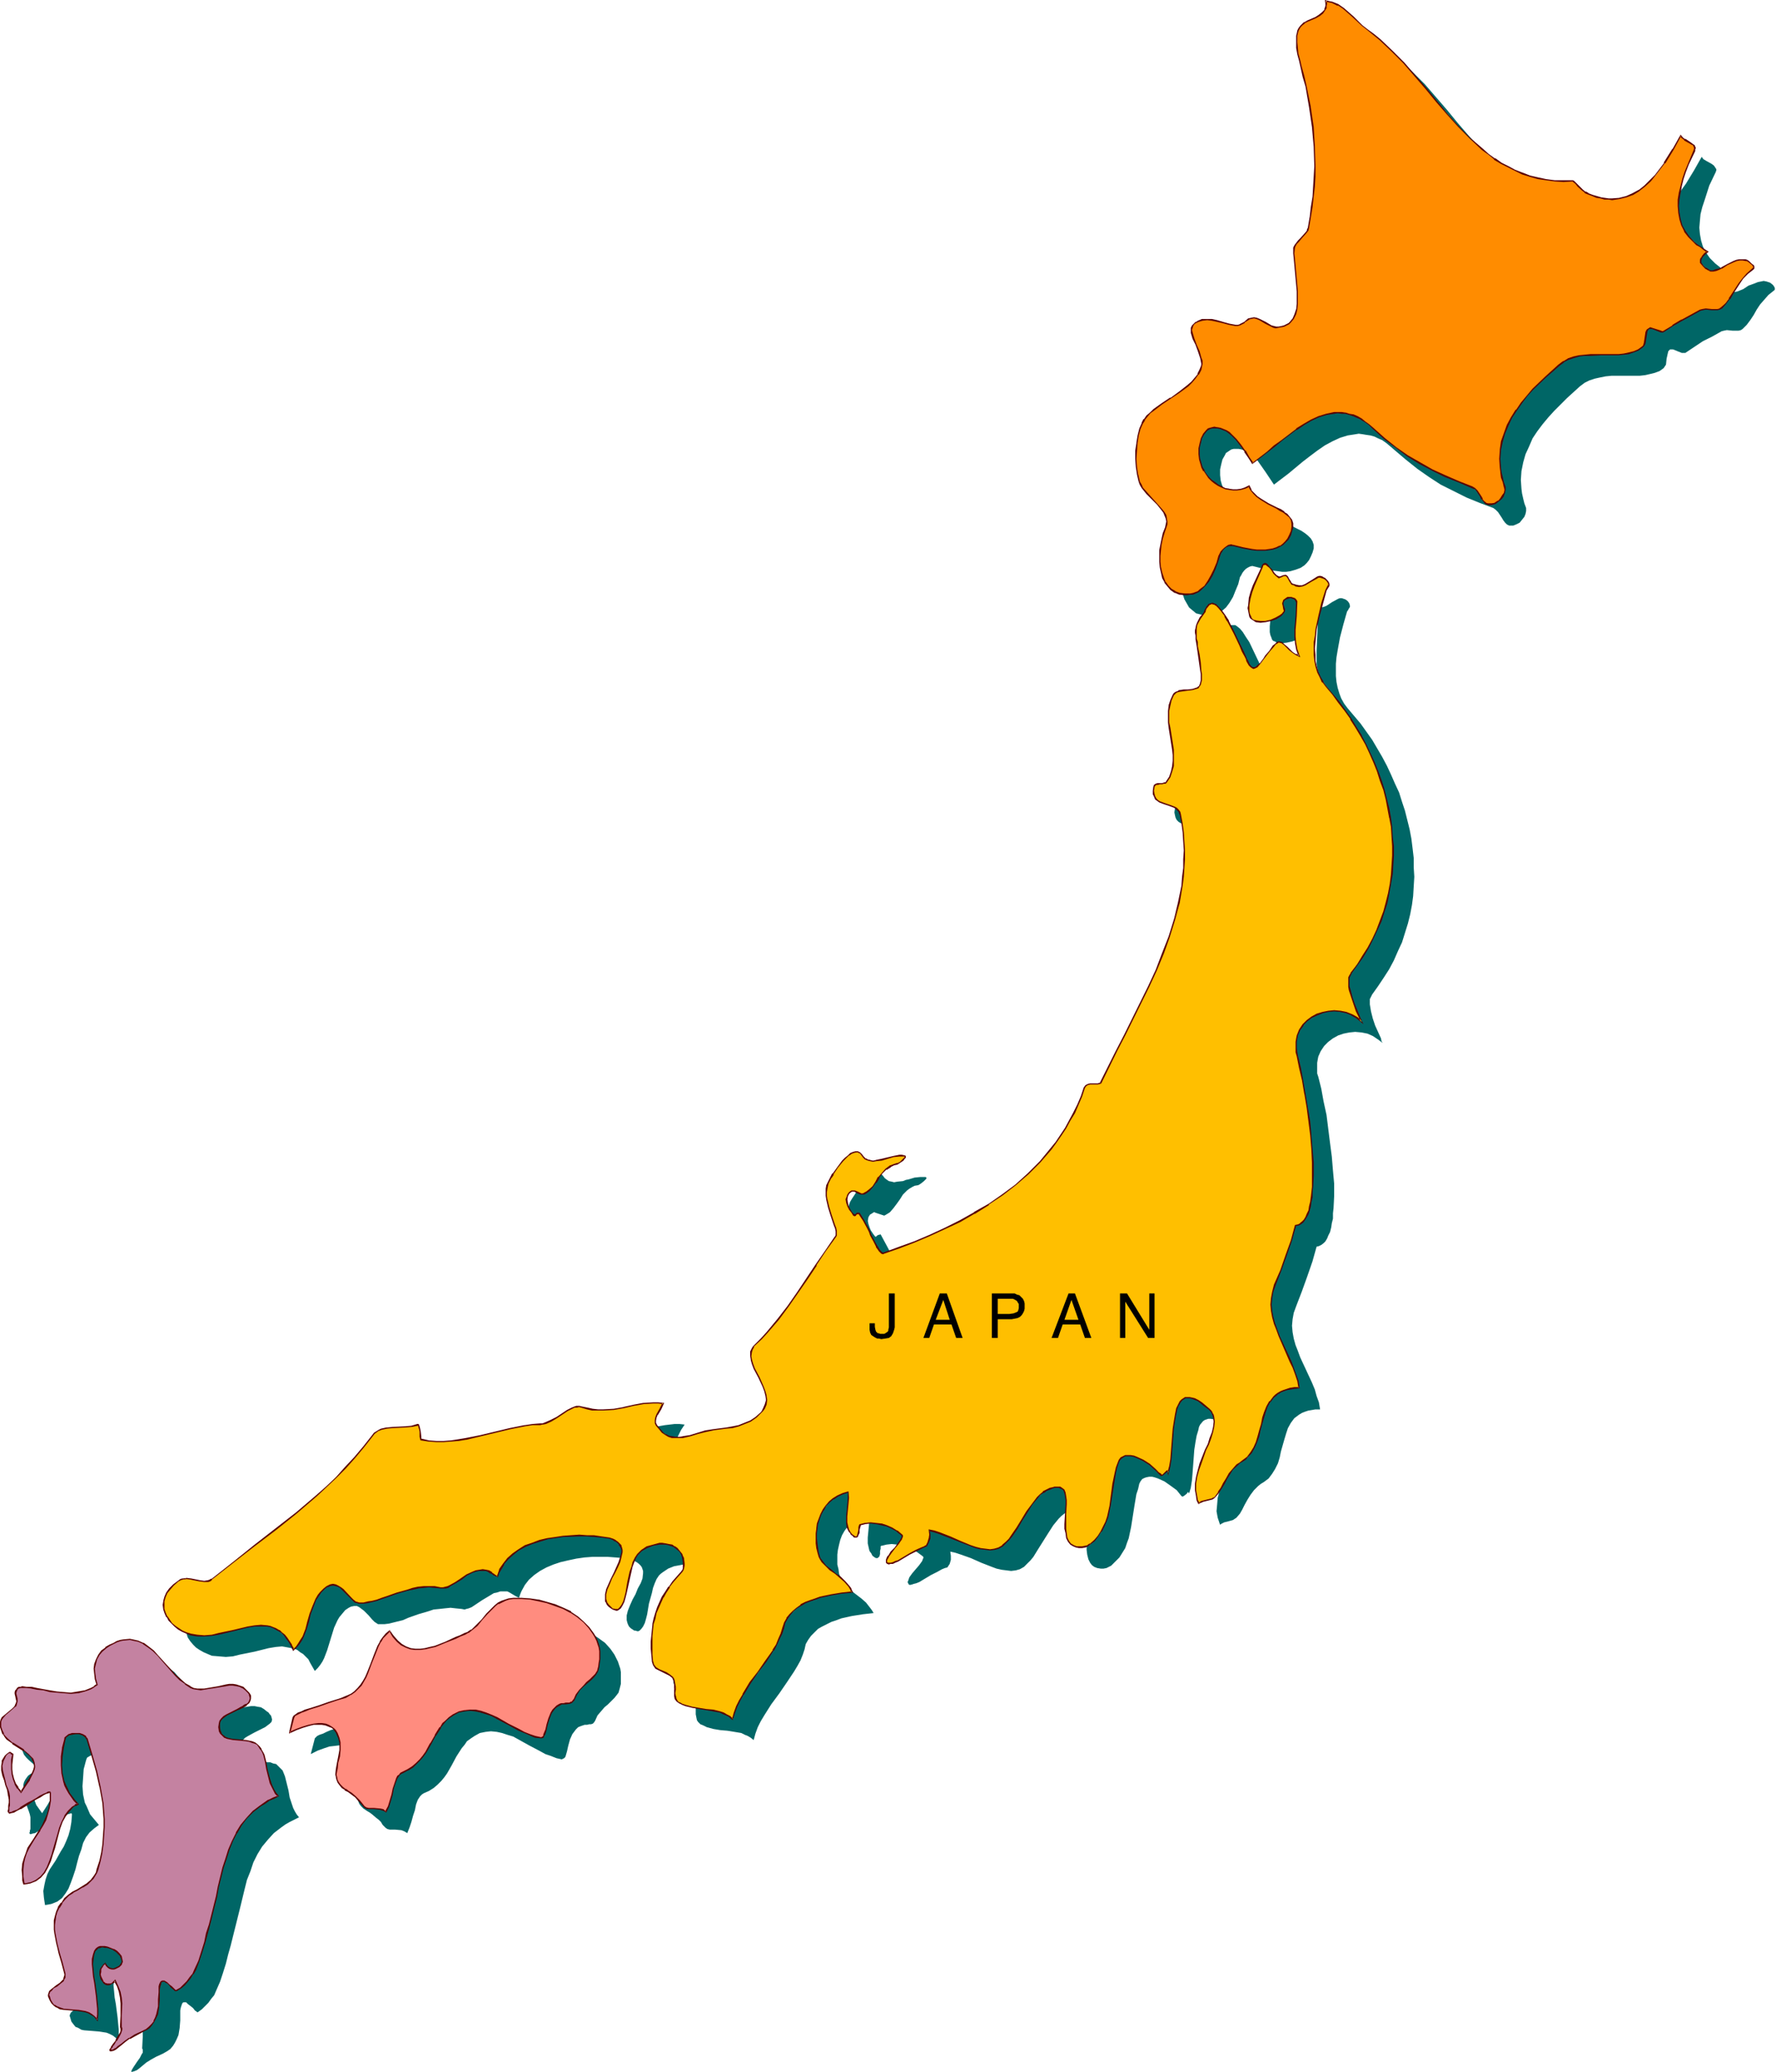 <svg xmlns="http://www.w3.org/2000/svg" fill-rule="evenodd" height="572.04" preserveAspectRatio="none" stroke-linecap="round" viewBox="0 0 3035 3540" width="490.455"><style>.brush1{fill:#066}.pen1{stroke:none}.brush3{fill:#590000}.brush4{fill:#ffbf00}</style><path class="pen1 brush1" d="M2880 603h-6l-15-6h-5l-3 3-1 4-2 9-1 10-2 3-2 3-7 5-8 3-8 2-9 2-9 1h-48l-10 1-10 2-9 2-9 3-8 4-8 6-22 20-22 22-10 11-10 12-9 12-8 12-6 14-6 13-4 14-3 15-1 15 1 15 1 8 2 9 2 8 3 8v5l-1 5-2 5-4 5-4 5-6 3-5 2h-7l-4-2-3-3-3-4-3-5-6-9-4-4-4-3-24-9-22-9-22-11-22-11-20-13-20-14-20-16-20-17-7-6-6-5-7-5-7-3-6-3-7-2-7-1-6-1-7-1-6 1-13 2-13 4-13 6-13 7-13 9-12 9-13 10-24 20-25 19-14-21-7-10-7-10-8-8-5-3-4-4-5-2-5-2-5-1h-9l-4 1-3 2-3 2-3 2-2 4-4 7-2 8-2 9v10l1 9 2 7 3 7 3 6 3 6 5 5 5 5 5 5 6 3 6 3 6 3 7 2h13l7-1 7-2 6-3 4 7 5 5 5 5 6 5 14 8 14 7 6 3 6 4 5 4 5 5 3 5 2 6v6l-2 7-3 7-3 6-4 5-4 4-6 4-5 2-6 2-7 2-7 1h-7l-7-1-8-1-16-3-16-4-4-1-4 1-4 2-3 2-3 3-3 4-2 4-2 3-3 12-5 12-4 10-6 10-6 8-7 6-4 3-4 2-5 1-4 1-5 1h-5l-9-2-8-2-6-5-6-5-4-7-4-7-3-9-2-9v-10l-1-10 1-9 1-10 2-10 3-10 3-9 2-5v-11l-2-5-3-5-3-5-8-9-9-9-9-10-8-9-2-5-3-5-3-13-2-13v-28l1-13 2-13 3-11 4-9 4-7 5-6 5-5 6-6 14-10 30-19 14-12 6-6 6-6 6-7 4-8 1-5 1-5v-5l-1-6-4-11-5-11-4-10-2-6-1-4-1-5 1-4 1-3 3-4 3-2 3-2 4-2h4l8-1 8 1 9 1 10 3 11 3 11 2 4 1 3-1 8-5 7-5 4-2 5-1 5 1 4 2 11 5 10 6 4 2h9l5-1 4-1 4-2 3-2 3-2 5-6 4-8 2-8 1-10v-21l-1-11-2-22-1-11-1-11v-19l1-4 2-4 4-4 4-4 8-9 3-5 2-4 3-18 3-18 2-18 1-17 2-17v-51l-3-34-5-34-7-35-4-17-5-18-2-10-3-10-1-11-1-10V98l1-5 1-4 2-4 3-4 3-3 3-3 6-3 7-3 6-3 7-3 6-5 4-5 1-3 1-4v-4l-1-4 6 1 5 2 10 4 9 6 8 6 8 8 8 7 8 8 8 7 11 8 11 9 21 20 20 20 19 22 19 22 18 22 19 22 19 21 19 20 21 18 11 9 10 8 12 7 11 7 12 6 13 5 12 4 14 4 14 2 15 2 15 1 16-1 1 1 2 2 2 1 1 2 3 3 8 7 4 4 5 2 7 4 8 2 6 2 8 1 6 1h7l12-2 12-3 11-5 10-6 10-7 9-9 9-9 8-11 8-11 14-23 13-23 3 4 5 3 9 5 4 3 2 3 2 3v2l-1 3-11 23-8 25-4 12-3 12-1 11-1 12 1 11 2 11 3 10 5 10 7 10 9 9 5 4 5 4 6 4 7 4-5 4-4 5-2 3-1 3v1l1 2 4 6 4 5 4 3 5 1h4l5-1 5-2 5-2 9-6 11-4 5-2 5-1 5-1 5 1 3 1 3 1 5 4 2 3 1 2v3l-1 1-10 8-7 8-7 8-6 9-5 9-6 9-6 8-7 7-3 2-4 1h-10l-10-1-5 1-4 1-16 9-16 8-15 10-15 10z"/><path class="pen1 brush1" d="m1505 2109-4 1-2 1-2 2h-1l-1-1-3-4-4-6-2-5-2-6-1-5 1-6 1-2 2-3 2-1 3-2 2-1 2 1 12 4 3 1 2-1 5-3 3-2 6-7 6-8 5-7 5-8 7-7 4-3 5-3 4-2 6-1 2-1 3-2 5-4 2-2 2-2v-2l-1-1h-9l-10 1-10 3-5 1-5 2-10 1-5 1-4-1-5-1-3-2-4-3-3-4-3-3-4-2h-3l-5 1-4 2-4 4-5 4-4 5-10 11-7 11-4 6-3 5-2 5-1 4-1 6-1 6v6l1 6 3 13 4 13 5 12 2 6 1 5 1 5 1 3-1 4-1 2-17 24-16 24-16 24-16 24-16 23-17 22-19 22-10 11-11 11-2 3-2 3-2 6-1 7 1 6 2 8 4 7 7 16 7 15 3 8 2 8 1 8-1 7-3 7-2 3-3 4-9 8-9 6-10 5-10 3-11 3-11 1-23 3-13 3-13 3-13 4-12 3h-18l-6-2-5-3-6-3-5-5-5-7-2-4v-5l1-5 2-5 5-10 6-9-9-1h-8l-17 2-17 3-17 3-17 3-9 1-9 1h-9l-9-2-10-1-10-3-3-1-4 1h-4l-4 2-8 4-10 6-9 6-9 6-10 4-5 1h-4l-13 2-13 1-25 5-50 12-25 6-13 2-12 1-13 1h-13l-13-1-13-2-1-2-1-3v-9l-1-4v-4l-2-3h-1l-11 2-10 1-11 1h-11l-10 1-9 2-5 2-4 2-3 3-3 4-15 19-16 18-16 18-16 16-16 16-17 16-35 30-35 28-36 27-36 28-37 30-3 1-3 2h-7l-7-1-15-3-8-1-7 1-4 1-3 3-8 6-6 7-5 7-4 7-1 7-1 7 1 6 2 7 2 6 4 6 5 6 5 5 6 4 7 4 7 3 7 3 12 1 12 1 12-1 12-3 25-5 24-6 12-2 11-1 11 2 5 1 5 1 5 2 5 4 5 3 4 4 5 5 3 6 4 7 4 7 5-5 4-5 4-6 3-6 5-13 4-13 4-13 4-13 6-13 3-5 5-6 5-6 6-4 4-2 5-1h5l4 2 4 3 4 3 8 8 6 7 4 4 3 2 3 2h11l8-1 8-2 8-2 8-2 9-4 17-6 17-5 9-3 10-1 9-1 10-1 9 1 10 1 5 1 3-1 4-1 5-2 9-6 9-6 10-6 10-6 5-1 6-2h12l4 2 5 3 5 3 6 3 2-6 2-5 6-11 7-9 9-8 10-7 11-6 12-5 12-4 13-3 14-3 14-2 13-1h27l13 1 12 1 8 1 6 2 6 2 4 2 4 3 3 3 2 3 1 3 1 3v4l-1 9-3 8-5 9-4 10-5 9-4 9-4 10-2 8v8l1 4 1 3 2 4 3 3 3 2 3 2h2l3 1h2l2-1 3-3 3-4 3-6 2-7 2-8 3-18 5-18 2-9 3-8 3-7 4-6 3-3 4-3 9-6 10-4 11-2 5-1 6 1 5 1 5 2 5 2 4 4 4 4 4 5 2 3 1 4 1 9v4l-1 4-1 3-2 3-8 8-7 9-6 8-6 9-5 9-5 9-3 9-4 9-2 10-2 9-2 10-1 10v32l1 12 1 3 1 3 2 3 2 2 6 4 12 5 6 3 4 4 2 3 1 3 1 5v16l1 5 1 5 2 3 4 4 5 2 6 3 11 3 12 2 12 1 12 2 12 2 6 3 5 2 5 3 5 4 3-11 4-11 5-10 6-10 12-19 14-19 13-19 12-18 6-10 5-9 4-10 3-9 2-9 4-7 5-7 6-6 6-6 7-4 8-4 8-4 9-3 8-3 18-4 19-3 18-2-3-5-3-4-7-9-8-7-17-13-7-7-7-7-2-4-2-4-3-7-1-8-2-8v-17l1-8 2-9 2-8 3-8 4-7 5-7 5-6 7-6 7-5 9-4 10-3v10l-1 11-2 21v10l2 9 1 4 3 4 2 4 4 3 2 1h3l1-1 2-2 1-4v-5l1-4v-4l1-1h1l8-2 9-1 9 1 9 1 10 4 8 3 9 6 8 6 1 1v2l-1 2-1 3-5 7-6 7-6 7-5 7-1 3-1 3-1 2 1 2 1 2 2 1 4-1 3-1 4-1 5-2 10-6 10-6 10-5 9-5 5-2 4-1 4-6 2-7v-7l-1-7 9 2 9 3 17 6 18 8 18 7 8 3 9 2 8 1 8 1 8-1 7-2 7-4 6-6 5-5 5-6 8-13 17-27 9-14 9-11 5-5 5-4 6-4 6-3 4-1 4-1h7l2 1 3 1 3 3 2 4 2 6v14l-1 17v25l1 8 2 8 3 6 3 4 4 3 5 2 6 1h5l5-1 4-2 4-2 7-7 7-7 5-8 5-8 3-9 3-8 4-19 3-19 3-19 3-18 3-9 2-9 2-4 3-4 4-2 3-1 5-1h5l4 1 6 2 11 5 10 7 11 8 8 10 2 1 2-1 4-3 2-2 1-2 1 1 1 1v1l3-10 2-13 1-12 1-13 2-27 2-13 2-11 3-10 1-5 2-4 5-6 3-2 3-1 3-1h4l5 1 4 2 5 3 6 3 6 5 7 6 3 3 2 4 2 3 1 4 1 8-1 8-2 9-3 10-4 11-4 10-9 22-4 12-3 11-1 12-1 11 2 11 2 6 2 6 3-2 4-2 8-2 7-2 3-2 3-2 6-7 4-7 4-8 5-9 5-8 6-8 7-7 5-4 5-3 4-3 4-3 6-8 5-8 5-10 3-10 2-10 6-21 3-10 3-9 5-9 6-8 4-3 4-3 5-3 5-2 6-2 6-1 6-1h8l-2-12-4-11-3-11-5-12-20-43-4-11-4-10-3-11-2-11-1-11 1-11 2-11 4-11 10-26 9-25 9-26 7-25 4-1 4-2 4-3 3-3 3-5 2-5 3-6 2-8 1-7 2-8v-9l1-9 1-20v-22l-2-22-2-24-3-23-3-24-3-24-5-23-4-22-5-20-2-6v-18l1-6 1-5 4-9 6-9 7-7 8-6 9-5 9-3 10-2 10-1 11 1 10 2 9 4 9 6 8 6-2-3-1-5-5-11-5-11-4-12-3-12-1-6-1-6v-9l2-4 2-4 10-14 10-15 9-14 8-15 7-16 7-15 5-16 5-16 4-16 3-16 2-15 1-17 1-16-1-16v-16l-2-17-2-16-3-16-4-16-4-16-5-15-5-16-7-15-7-16-7-15-8-15-17-29-10-14-10-14-11-13-11-13-6-8-5-9-3-8-3-10-2-10-1-10v-21l1-11 2-12 4-22 6-23 6-21 2-3 1-2 2-3v-2l-1-4-2-3-2-2-3-2-3-1-3-1h-3l-3 1-11 6-9 6-5 2-6 1-6-1-3-2-3-1-2-3-2-3-2-3-2-3-1-2-2-1-5 1-4 2-1 1h-2l-4-3-3-4-2-3-2-2-4-5-4-4-1-1-2-1h-3l-1 2-2 3-5 10-4 11-5 11-4 11-4 11-1 11v10l1 5 2 5 1 3 2 2 3 1 3 2 4 1h4l9-1 9-2 9-3 8-5 3-3 3-3v-5l-1-3-1-3v-6l2-3 3-3 3-1 3-1h3l3 1 2 2 2 1 2 2v3l-1 23-1 23v23l2 11 4 11-6-3-5-3-5-5-4-5-5-4-4-3-4-1-2 1h-2l-3 3-4 3-6 8-7 9-3 5-3 4-6 7-3 3-3 1-2 1-3-1-2-1-3-3-3-7-4-8-4-9-5-10-10-21-10-21-6-9-5-8-5-6-5-4-3-2h-7l-2 1-2 2-2 3-2 4-2 4-2 4-5 7-4 7-2 4-1 5v13l1 6 1 6 1 6 2 14 2 14 1 14 1 6v10l-1 5-1 3-2 3-2 2-3 2-6 2h-8l-7 1-7 1-3 1-4 2-2 1-2 3-4 9-3 9-1 9v19l1 9 4 19 3 19 1 10v9l-1 9-2 9-4 9-5 9-2 2h-3l-6 1-4 1-3 1-3 1-1 3-1 7 1 5 1 4 2 4 3 3 3 2 9 4 8 2 9 3 4 3 3 2 2 4 1 4 3 15 2 16 2 15v30l-1 16-1 14-2 15-5 30-8 29-9 29-10 28-12 29-12 28-28 55-28 55-27 54-1 1-4 1h-8l-5 1-4 1-3 2-3 3-5 15-6 14-7 14-6 13-8 13-8 12-8 12-9 12-19 22-20 20-21 19-23 17-23 16-25 15-25 13-25 13-26 12-26 11-26 10-26 9-2 1-2-1-2-1-2-3-2-3-2-4-5-9-5-10-6-12-7-13-7-13z"/><path class="pen1 brush1" d="m531 2997 12-6 11-4 9-3 9-1 8-1h6l7 1 5 2 4 2 4 3 3 4 3 3 3 9 2 8 1 6v6l-2 11-2 11-2 10-1 10v4l1 5 2 5 3 4 4 4 6 4 5 3 4 3 7 6 4 3 4 4 3 5 5 5 3 2 4 1h9l11 1 5 2 5 3 4-10 3-9 3-11 3-9 2-10 3-8 2-3 2-3 3-3 3-2 9-4 8-5 7-6 6-6 5-6 5-7 8-14 8-15 9-14 5-6 4-6 7-5 6-4 9-5 10-2 9-1 10 1 9 2 9 3 10 3 9 5 18 10 19 10 9 5 9 3 10 4 9 2 2-1 2-1 2-2 1-3 2-7 2-9 3-11 4-9 3-4 3-4 4-4 5-2 3-1 3-1h4l4-1h3l3-1 2-2 2-3 4-9 6-7 6-7 6-5 6-6 5-5 4-5 3-4 2-7 2-8v-20l-1-6-2-6-2-6-3-6-3-6-7-10-9-10-11-8-12-8-13-6-13-6-14-5-14-3-15-2-15-1h-21l-6 2-6 3-6 3-5 4-5 4-9 10-9 10-9 9-10 8-5 4-5 2-8 4-9 4-17 7-17 7-9 2-9 2-8 1h-8l-8-1-8-3-8-4-7-6-6-8-3-5-4-5-6 6-5 6-4 7-5 7-6 15-6 16-6 15-3 7-4 8-4 6-6 6-5 5-7 5-4 2-5 3-6 2-7 2-16 5-8 3-8 3-16 5-7 3-6 3-6 2-4 2-3 3-1 1-7 27zm-288 503 1 2v5l-2 3-3 6-5 7-4 6-2 3-3 5v1l-1 1 1 1 4-1 5-2 4-3 6-5 6-5 8-5 9-5 11-5 7-4 6-4 5-6 3-5 3-6 3-7 2-12 1-13v-17l1-5 1-3 1-3 1-2 2-1h4l3 3 4 3 5 4 3 4 3 2 1 1h1l7-5 6-6 5-5 5-7 5-6 3-7 7-16 5-15 5-16 4-16 4-14 8-32 4-16 4-16 8-33 4-16 6-15 5-15 7-14 8-13 10-12 10-11 13-10 7-5 7-4 8-4 8-4-4-5-3-5-3-6-2-6-4-12-2-12-3-12-3-12-2-5-2-5-4-4-4-4-3-3-5-1-5-2h-5l-11-2-11-1h-6l-5-2-4-2-3-3-3-3-2-5-1-6v-6l1-5 3-3 4-4 5-3 11-6 6-3 6-3 6-3 4-3 4-3 3-3 1-4-1-4-1-3-2-2-2-3-3-2-5-4-5-3-6-1-5-1h-6l-6 1-13 2-6 1-6 2-13 2h-6l-6-1-6-1-5-3-9-5-9-7-8-8-7-8-16-17-8-8-7-8-9-7-8-6-9-4-9-2-5-1h-5l-6 1-5 1-6 2-6 3-6 4-7 4-7 5-5 7-4 7-2 8-1 8v9l1 9 3 9-5 4-5 3-6 2-5 2-12 3-12 1h-12l-12-1-12-2-11-2-11-2-9-2-9-1H71l-3 1-2 1-1 2-1 2-1 2v3l1 4 1 5v8l-2 3-2 3-3 3-6 5-6 5-5 6-3 3-1 3v9l2 6 2 5 4 5 4 4 8 7 10 7 9 6 9 7 3 4 3 4 3 5 1 6v3l-1 4-2 5-3 6-4 6-4 7-9 14-5-7-5-7-3-8-2-8-1-8v-9l1-9 1-8-2-1-1-2-1-1-2 1-4 3-3 4-2 3-2 4-1 4v12l1 9 3 8 2 8 3 8 2 6 1 5v20l-1 3v2l-1 2 1 1 1 1 3-1 5-1 5-3 6-3 14-8 13-9 4-2 3-2 5-3 5-2 4-1 3-1 1 2-1 13-2 12-3 11-4 10-4 9-5 8-9 16-10 15-4 8-3 9-2 9-2 11 1 11 1 7 1 6 6-1 5-1 5-2 5-2 4-3 4-3 6-8 5-8 4-10 4-11 4-12 3-12 3-11 4-11 3-11 5-10 6-8 8-7 4-3 4-3-5-6-5-6-5-6-3-7-3-7-3-6-3-14-1-14 1-14 1-15 4-15 1-3 1-2 5-3 5-2h13l6 2 5 3 1 2 1 3 9 27 7 27 7 28 4 27 1 14 1 14v28l-2 14-2 15-3 14-4 15-2 5-3 5-3 4-3 4-7 6-8 5-16 9-7 5-7 6-5 8-5 7-3 8-3 7-1 7-1 8v8l1 7 3 16 2 8 3 8 4 18 5 18v7l-1 3-2 3-5 4-11 8-5 4-2 2-1 2-1 3 1 3 2 7 3 4 4 5 5 2 5 3 5 1 13 1 12 1 13 2 5 2 6 3 5 4 4 5 1-9v-10l-1-10-1-11-3-23-2-11-1-11-1-10 1-9 1-7 2-6 2-3 2-2 3-1 3-1h12l5 2 5 2 5 3 4 4 4 4 2 5v7l-1 2-2 2-2 2-6 3-3 1h-3l-4-1-3-2-3-2-2-4-4 3-2 3-2 4v13l1 4 3 4 2 2 2 1 3 2h3l3-1 3-1 2-2 3-3 5 9 3 10 2 10 1 10v21l-1 20z"/><path class="pen1" style="fill:#ff8c00" d="m2844 566-2 1h-4l-15-6h-6l-2 3-1 4-4 19-1 3-2 3-7 5-8 3-8 2-9 2-9 1h-48l-10 1-10 1-9 3-9 3-8 4-8 6-22 20-22 21-11 12-9 11-9 13-8 12-7 14-5 13-4 14-3 15-1 15 1 15 1 8 2 9 2 8 3 8v5l-1 5-2 5-4 5-4 4-6 4-6 2h-6l-4-2-3-3-4-4-2-5-6-10-4-3-4-3-24-9-22-10-22-10-22-12-21-12-20-14-19-16-20-17-7-7-6-4-7-5-7-3-6-3-7-2-7-2-6-1h-13l-13 3-13 4-13 6-13 7-13 8-25 19-12 10-13 10-24 19-7-9-7-11-7-10-7-10-9-8-4-4-4-3-5-2-5-2-6-1-5-1-4 1-3 1-3 1-3 3-5 5-4 8-2 8-2 9v10l1 9 2 6 2 7 4 7 3 5 5 6 5 5 5 4 6 4 6 3 6 3 6 1 7 1h7l7-1 6-2 7-3 4 6 5 6 5 5 6 5 14 8 14 7 6 3 6 4 5 4 5 5 3 5 2 5v7l-2 7-3 7-3 6-4 5-5 4-5 3-5 3-6 2-7 1-7 1h-14l-8-1-16-3-17-4-3-1-4 1-4 2-3 2-4 3-2 4-2 3-2 4-3 12-5 11-4 11-6 9-7 9-7 6-4 3-8 3-5 1-5 1h-4l-9-2-8-3-7-4-5-5-5-7-4-8-2-8-2-9-1-10v-10l1-10 1-10 2-10 3-9 3-9 2-6v-5l-1-5-1-5-3-5-3-5-8-9-9-9-9-10-8-9-2-5-3-6-3-12-2-13-1-14 1-14 1-13 2-13 3-11 4-10 4-6 4-6 5-6 7-5 14-10 15-10 15-10 14-11 6-6 6-6 5-8 5-7 1-5 1-5-1-5-1-6-3-11-5-11-5-11-3-10v-8l2-4 3-3 3-2 3-2 8-3h16l9 2 10 3 10 3 11 2h4l4-1 8-4 7-6 4-1 5-1 4 1 5 2 11 5 9 6 4 2h9l5-1 5-1 4-2 3-2 3-2 5-6 4-8 2-8 1-10v-21l-1-11-2-22-1-11-1-11-1-10 1-10 1-3 2-4 4-4 4-4 8-10 3-4 2-5 3-17 3-18 2-18 1-17 2-17v-18l-1-33-3-34-4-34-7-35-4-18-5-17-2-10-3-10-1-11-1-10V61l1-4 1-4 2-4 3-4 2-3 4-3 6-3 13-6 7-4 5-4 4-6 1-3 1-3 1-4-1-4 6 1 5 1 10 4 9 6 8 7 8 7 16 16 8 6 11 9 11 9 21 19 20 21 19 21 19 22 9 12 9 11 19 21 19 22 19 20 21 18 10 9 11 8 11 7 12 6 12 6 13 6 12 4 14 4 14 2 15 2h31l1 1 2 2 2 1 1 1 3 4 8 7 4 3 5 3 7 3 8 2 6 2 7 1 7 1 6 1 13-2 11-3 11-5 11-6 9-7 10-9 9-9 16-22 14-23 13-23 3 4 4 3 9 5 4 3 3 2 2 4-1 2-1 2-10 24-5 12-4 12-3 12-3 12-1 12-1 11 1 12 2 10 3 11 5 10 7 9 9 9 5 5 5 4 6 4 7 4-5 4-4 5-2 3-1 2v4l5 6 3 5 5 2 4 2h5l5-1 4-2 5-2 10-6 10-5 6-2 4-1h11l2 1 3 2 6 4 2 3 1 2v2l-2 2-9 8-7 8-7 8-11 18-6 8-6 8-7 8-3 2-4 1h-10l-10-1-5 1-4 1-32 17-15 9-15 10z"/><path class="pen1 brush3" d="m2843 565-2 1h1l-4-1h1l-16-5-3-1-3 2-3 2-2 4-3 20v-1l-1 4-2 2-7 5-7 3-8 2-9 2-9 1h-48l-10 1-10 1-9 2-9 3-8 5h-1l-8 6-22 20-22 21-10 12-10 12-8 12h-1l-8 13-7 13-5 14-5 14-2 14v1l-1 15 1 15 1 8v1l1 8 3 8 2 9v-1l1 5-1 5-3 4-3 5-4 5v-1l-6 4h1l-6 1h-6l-4-1h1l-4-3-3-4h1l-3-5-6-9-4-4-5-3-23-9-23-10-22-10-21-12-21-12-20-14-20-16-19-17-7-6-7-5-6-5-7-4-7-3-7-1-6-2h-1l-6-1h-13l-14 3-13 4-13 6-12 7-13 8v1l-25 19-13 9-12 11-25 19h2l-7-10-6-11h-1l-7-10-8-10-8-8-4-4-5-3-5-2-5-2-5-1h-1l-5-1-4 1-4 1-3 1-3 3-5 6-4 8-2 8-2 9v10l1 9 2 7 2 7 3 6h1l4 6 4 6 5 5 5 4 6 4 6 3 7 3 6 1 7 1h7l7-1 7-2 7-3-2-1 4 7 5 6 5 5 7 5 13 8 14 7 6 4 6 3 5 4 5 4 3 5 1 6v-1 7-1l-1 7-3 7-3 6-4 5-4 4-5 4v-1l-6 3-6 2-6 1-7 1h-14l-8-1-16-3-16-4h-1l-3-1-5 1-3 2-4 3-3 3-3 3-2 4-2 4-3 11-5 12-5 10-5 9-6 9-8 6-3 3-8 3-5 1h-9l-9-1-8-3h1l-7-4-5-5-5-7v1l-3-8-3-9-2-9v1l-1-10v-10l1-10 1-10v1l2-10 3-10 3-9 2-6v-5l-1-5v-1l-1-5-3-5-4-5-8-9-17-19-8-9-2-5-3-5-2 1 2 5 3 5 8 10 18 18 8 10 3 4 2 5 2 5 1 5-1 5-1 5-4 10-2 9-2 10-2 10v20l1 10 2 9 2 9 4 7v1l5 6 5 6 7 5h1l7 3 10 1h4l5-1h5l9-4 4-3 7-7 7-8 6-10 5-11 4-11 4-12 1-3 2-4v1l2-4 3-3 4-3-1 1 4-2h7l16 4 16 3h1l8 1h14l7-1h1l6-1 6-2 6-3 5-3 5-5 4-4 4-7 2-7 2-7v-7l-2-6-4-5-4-5-5-3v-1l-6-4-7-3-14-7-13-8-6-4-6-6-5-5h1l-4-8-8 4-6 2-7 1h-7l-7-1h1l-7-1-6-3-6-3-5-4-6-4-5-5-4-5-4-6h1l-4-6-2-7-2-7v1l-1-9v-10l2-9v1l2-9 4-7 5-6 3-2-1 1 3-2 4-1h-1 9l5 1 5 2 5 2 4 3 5 4 8 8 7 9 8 11h-1l7 10 7 11 26-20 13-10 12-10 25-19v1l13-9 12-7 13-6 13-4 13-2 6-1 7 1h6l7 2 6 2 7 3 7 3h-1l7 4 7 5 6 6 20 18 20 15 20 15 21 13 21 11 22 11 23 9 23 10 5 2v-1l3 4 6 9 2 5h1l3 4 3 4 5 2h6l7-2 5-4 5-4 4-5v-1l2-5 1-5v-5l-3-8-2-9-2-8-1-8-1-15 1-15 3-14 4-14 6-14 6-13 8-12 9-13 9-12 10-11 22-21 23-20 8-6h-1l8-4 9-3 10-3h-1l10-1h10l19-1h29l9-1h1l8-1 8-3 8-3 7-5 3-3 2-4 3-19 1-4v1l2-3h2-1 4l15 6h4l2-1-1-2z"/><path class="pen1 brush3" d="m1948 823-3-13v1l-2-13-1-14 1-14 1-13 2-13 3-11 4-9 4-6h-1l5-6 5-6 7-5 13-10 15-10 15-10 15-11 6-6 6-7 5-7h1l4-8 1-5 1-5v-6l-2-5-3-11-5-11-4-11-3-10-1-4 1-4v1l1-4 2-3 4-3-1 1 4-2 7-2 8-1 8 1 9 2 9 2 11 3 11 2h4l4-1 8-4v-1l8-5h-1l4-1 5-1 4 1 5 2 10 6 10 5 4 2 4 1 5-1 5-1h1l4-1 4-2 4-2 3-3 5-6 4-8 2-8 1-10v-21l-1-11-2-22-1-11-1-11-1-10 1-10v1l1-4v1l2-4 4-4 4-5 8-9 4-5 1-4 3-18 3-18 2-18 2-17 1-17v-18l-1-33-2-34-5-34v-1l-7-34-4-18-5-18-2-9-3-11v1l-1-11-1-10V61l1-4 1-4 2-4 2-3 3-3 4-3h-1l6-3 14-6 7-4 5-4 4-6 2-3v-4l1-4-1-5-2 2 6 1 5 1 10 5V9l9 6 8 7 8 7 16 15 9 7 11 9 11 9 20 19 20 20 19 22 19 22 9 11 9 11 19 22 19 21 20 20 20 19 11 8 10 8v1l12 7 12 6 12 6 12 6 13 4 14 4 14 2 15 2 15 1 16-1h-1l2 1h-1l3 2 2 2 3 4 8 7 4 3v1l5 2 8 3 7 3 7 1 7 2h7l6 1 13-2 12-3 11-4 10-6 1-1 9-7 10-9 8-10 16-21h1l14-23 13-24-2 1 3 3 4 3v1l9 5 5 3v-1l2 3 1 3v1l-1 3-10 24-5 12-4 12-3 12-3 12-2 12v11l1 12 2 11 3 10 5 10v1l7 9 9 9 5 5 6 3 6 5 6 4v-2l-5 4-4 5v1l-2 2-1 3v5l5 6 4 4 5 3h5l-5-2h1l-5-3v1l-4-4-4-6h1l-1-2 1-2v-2l2-2h-1l5-5 6-5-8-5-6-4-6-4-5-4-8-9-7-10-5-9-3-11-2-11v1l-1-12 1-11 2-12v1l2-12 3-12 4-12 5-13 11-23v-3l1-2-2-5-3-2-4-3-9-6v1l-4-3-4-5-14 25v-1l-15 24h1l-16 21-9 9-9 9-10 8 1-1-11 6-11 5-12 3h1l-13 1h-6l-7-1-7-1h1l-7-2-7-2-8-3h1l-5-3v1l-5-4-7-7-3-3-3-3-2-2-2-1h-31l-15-2-14-3-13-3-13-5-13-5-11-6-12-6-11-8v1l-11-8-10-9-21-18-20-20-19-21-18-22-9-11-9-11-19-22-19-22-20-20-21-20-11-9-11-8-9-7-15-15-8-7-8-7-10-7-10-4-5-1-8-2 1 6v4l-1 3-1 3h1l-5 5-5 4-6 4-14 6-5 3h-1l-3 3-3 3-3 4-2 4-1 5-1 4v21l2 11 3 11 2 9 4 18 5 17 6 35 5 34 3 34 1 33-1 18-1 17-1 17-3 18-2 18v-1l-3 18-2 4h1l-3 4-9 10-4 4-3 4-3 4-2 4v10l1 10 1 11 1 11 2 22 1 11v21l-1 10v-1l-3 9-3 7-5 6-3 3 1-1-4 2-4 2-4 1-5 1h-5 1l-4-1-4-1-10-6-10-5-5-2-5-1-5 1-5 1-7 6-8 4h1l-4 1h-4 1l-11-2-11-3-10-3-9-2h-17l-7 3-3 2h-1l-3 3-3 3-2 4v9l3 10 5 10 4 11 4 12 1 5 1 5-1 5v-1l-2 5-4 8h1l-6 7-5 6-7 6-14 11-15 11v-1l-15 10-14 10-6 6-6 5-4 6h-1l-3 6v1l-4 9-3 12-2 12v1l-2 13v14l1 14 2 13 3 13 2-1z"/><path class="pen1 brush3" d="m2919 462 4 2h5l5-1 5-2 4-2h1l9-6 11-5 5-2 5-1h-1 6l5 1h2l3 2 5 4 2 2 1 2v2-1l-2 2-9 8-7 8-7 9-11 17-6 9h1l-6 8-8 7-3 2h1l-4 1h-10l-10-1-6 1-4 1-31 17h-1l-15 9v1l-15 9 1 2 15-10 16-9 31-17 4-1 5-1 10 1h10l4-1 4-2 7-8 6-8h1l5-9 11-17 6-9 8-8 9-7 2-2v-4l-1-2-3-2-5-5-3-2-3-1h-11l-5 1-5 2-10 5-11 6h1l-5 2-5 1-5 2h1-9z"/><path class="pen1 brush4" d="m1468 2073-3 1-2 1-2 2h-1l-1-1-4-5-3-5-3-5-2-6v-6l1-5 1-3 1-2 3-2 2-2h5l6 3 6 2h2l3-1 4-2 4-3 6-7 6-7 5-8 5-7 7-7 8-6 5-2 6-1 2-1 3-2 5-4 2-2 2-2v-2l-1-1h-9l-10 1-20 5-10 2-5 1-5-1-4-1-4-2-4-3-3-4-3-3-3-2h-4l-4 1-4 2-5 4-4 4-5 5-9 10-8 12-3 6-3 5-2 5-1 4-2 5v12l1 7 3 13 4 12 4 13 2 5 2 6 1 4v7l-1 3-17 24-16 24-16 24-16 24-16 23-17 22-19 22-10 11-11 11-2 3-2 3-2 6-1 7 1 6 2 8 3 7 8 15 7 16 3 8 2 8 1 7-1 7-3 8-2 3-3 3-9 8-10 7-9 4-11 4-10 2-11 2-23 3-13 3-13 3-13 4-12 2-6 1h-6l-6-1-6-1-5-3-6-4-5-5-5-6-2-5v-5l1-4 2-5 5-10 5-9-8-1h-9l-16 1-17 3-17 4-17 3-18 1h-9l-9-1-10-1-10-3-3-1h-4l-4 1-4 2-9 4-9 6-9 6-9 5-10 5-5 1h-4l-13 1-13 2-26 5-50 12-25 5-12 2-13 2-13 1h-12l-14-1-12-2-1-1v-1l-1-3v-9l-1-5-1-3-1-3h-2l-10 2-11 1-21 1-10 1-10 2-4 2-7 5-4 4-14 19-16 18-16 18-16 16-16 16-17 16-35 29-35 28-36 28-37 28-36 30-4 1-3 2h-6l-7-1-15-3-8-1-7 1-4 1-3 3-8 6-7 7-5 7-3 7-2 7v13l2 7 3 6 4 6 5 6 5 5 6 4 6 4 7 3 7 3 12 1 12 1 13-1 12-3 25-5 24-6 12-2 11-1 11 1 5 1 5 2 5 2 5 3 4 4 5 4 4 5 4 6 4 6 3 8 5-5 5-6 3-6 4-6 5-12 4-13 3-13 5-14 5-12 4-6 4-5 6-7 5-3 5-3h10l4 2 4 3 4 3 14 15 3 3 4 3 3 1 3 1h8l8-1 8-2 8-2 8-3 8-3 17-6 18-5 9-3 9-1 10-2h19l10 2h8l4-2 5-2 8-5 10-6 10-7 10-5 5-2 6-1h12l4 1 5 4 5 3 5 3 2-6 3-6 6-10 7-9 9-8 10-7 11-6 12-5 12-4 13-4 14-2 13-2 28-2 13 1 12 1 13 1 7 1 7 1 5 2 5 3 4 2 3 3 2 3 1 4 1 3v4l-2 8-2 9-5 9-4 10-5 9-4 9-4 9-2 9v12l2 3 2 3 3 3 3 2 3 2 2 1h7l3-3 3-5 3-5 2-7 2-8 3-18 5-18 2-9 3-8 3-7 4-6 3-3 4-4 9-5 10-4 11-3h5l6 1 5 1 5 1 5 3 4 3 4 4 4 5 1 4 1 4 2 8v4l-1 5-1 3-2 3-8 8-7 9-6 8-6 9-5 9-5 9-3 9-4 9-2 9-3 10-1 10-1 10v32l1 11 1 4 1 3 2 3 2 2 6 3 12 6 6 3 4 4 2 3 1 3 1 5v21l2 4 2 4 4 3 5 3 6 2 11 3 12 2 12 2 12 2 11 2 6 3 6 2 5 3 5 4 3-11 4-11 5-10 6-10 12-20 14-18 13-19 12-19 6-9 4-9 4-10 4-10 2-8 4-8 5-7 6-5 6-6 7-5 7-4 9-3 8-3 9-3 18-4 18-3 18-2-2-5-3-4-7-9-8-7-9-7-8-6-8-7-6-7-3-4-2-5-2-7-1-7-2-8v-17l1-8 1-9 3-8 3-8 4-7 5-7 5-7 7-6 7-4 9-4 10-3v10l-1 11-2 21v10l2 9 1 4 2 4 3 4 4 3 2 1h3l1-1 1-3 1-4 1-4 1-4v-4l1-1h1l8-2 9-1 9 1 9 1 9 3 9 4 9 5 8 6 1 2v2l-1 2-1 3-5 6-6 8-6 7-5 7-2 3-1 3v4l2 2 2 1 3-1 4-1 4-1 5-2 9-6 11-6 10-5 9-5 5-2 4-1 3-7 2-6 1-7-1-7 9 2 9 3 17 6 18 8 18 7 8 3 9 2 8 1 8 1 7-1 7-2 7-4 7-6 5-5 4-6 9-13 8-14 9-14 9-13 9-11 5-5 5-5 6-3 5-3 5-1 4-1h6l3 1 2 1 4 3 2 4 1 6 1 7v7l-1 17v25l1 8 1 7 3 7 4 4 4 3 5 2 5 1h5l6-2 4-1 4-2 7-7 6-7 6-8 4-8 4-9 3-9 4-18 6-38 3-19 2-8 3-9 2-5 3-3 3-2 4-2h9l5 1 6 2 10 5 11 7 10 8 9 10 2 1 2-1 4-4 2-1 1-2 1 1 1 1v1l3-11 2-12 1-13 1-13 2-26 2-13 2-12 2-9 2-5 2-4 2-3 3-3 2-2 3-2h8l4 1 5 2 5 2 6 4 6 5 7 6 3 3 2 3 2 4 1 3 1 8-1 9-2 9-3 10-4 10-5 11-8 22-4 12-3 11-2 12v11l2 11 1 6 3 6 3-2 4-2 8-2 7-2 3-2 3-2 5-7 5-8 4-8 5-8 5-8 6-8 7-7 5-4 5-3 4-3 4-3 6-8 5-8 4-10 4-10 2-10 3-11 3-10 3-10 3-10 5-8 6-8 4-3 4-3 4-3 6-2 5-2 7-2h6l8-1-2-12-4-11-4-11-4-11-10-22-10-21-4-11-4-11-3-10-2-11-1-11 1-11 2-11 4-11 10-26 9-26 9-25 7-25 4-1 4-2 4-3 3-3 3-5 2-6 3-6 2-7 1-7 2-8v-9l1-9v-42l-1-22-2-24-3-24-3-23-4-24-4-23-5-22-4-20-2-6v-18l1-6 1-5 4-9 5-9 8-7 8-6 8-5 10-3 10-2 10-1 11 1 10 2 9 4 9 5 8 7-1-2-1-2-2-4-4-11-5-11-4-13-4-12-1-5v-16l2-4 2-3 10-15 10-14 9-15 8-15 7-15 7-16 5-15 4-16 4-16 3-16 2-16 2-16v-32l-1-16-1-17-3-16-3-16-3-16-4-16-5-16-6-15-6-16-7-15-7-15-8-15-9-15-9-14-10-14-10-14-10-13-11-14-6-8-5-8-4-9-3-9-2-10v-10l-1-11 1-11 1-11 1-11 5-22 5-23 7-21 3-6 1-2 1-3-1-3-2-3-3-2-2-2-3-2h-9l-11 7-9 6-6 2-5 1-6-2-3-1-3-1-2-3-2-3-2-3-2-3-1-2-2-1-5 1-2 1-2 1h-3l-4-2-4-4-4-6-3-4-4-4-2-2h-4l-2 2-1 2-9 21-5 11-5 12-3 11-1 11-1 5 1 5 1 5 2 5 1 3 2 1 3 2 3 1 8 2 9-1 9-2 9-3 7-5 4-3 2-3 1-2v-3l-2-6-1-4 1-3 1-3 4-2 3-1 3-1h3l3 1 2 1 2 2 1 2 1 2-1 24-2 23v11l1 12 2 11 4 11-6-3-5-3-5-5-5-5-4-4-5-3-3-1h-2l-2 1-4 3-3 3-6 8-7 9-3 5-3 4-3 4-3 3-3 2-3 2h-5l-3-2-2-3-3-6-2-4-2-4-4-9-5-10-10-21-10-21-6-9-5-8-5-6-5-5-3-1-2-1h-2l-3 1-2 1-2 2-2 3-2 4-2 4-2 3-5 7-4 7-2 5-1 5v18l1 7 1 6 3 14 1 14 2 14 1 6v10l-1 4-1 4-2 3-2 2-3 1-6 2-8 1h-7l-7 2-4 1-3 1-2 2-2 3-4 8-3 10-1 9v19l1 9 7 38v28l-3 9-3 9-5 9-2 2h-3l-3 1h-7l-3 1-3 2-1 3-1 6 1 6 1 4 2 4 3 2 3 3 9 3 8 3 9 3 3 2 3 3 3 3 1 4 3 16 2 15 1 16 1 15-1 15v15l-1 15-2 15-6 29-7 29-9 29-11 29-11 28-13 28-27 56-14 27-14 28-27 54-2 1-3 1h-13l-4 1-4 2-2 4-5 14-6 14-7 14-7 14-7 13-8 12-8 12-9 11-19 22-20 20-21 19-23 18-23 16-25 14-25 14-25 13-26 12-26 11-26 10-26 9h-4l-2-2-2-2-2-3-2-4-5-9-6-11-2-5-3-6-7-13-8-13z"/><path class="pen1 brush3" d="M1469 2072h-5l-2 3v-1l-2 1h1-1l1 1-1-1-4-4-3-5-3-6-1-5-1-6v1l1-6 1-2 1-2 2-2 3-2h-1 5l5 3 6 2h6l5-3 4-3 6-7 5-7h1l5-8h-1l6-8 7-7v1l8-5h-1l6-3 5-1 2-1 3-2 6-4 2-3 2-2v-3l-2-1-5-1h-4l-10 2-21 5-10 2h1l-5 1-5-1h1l-5-1-3-2v1l-4-4-3-4-3-3-4-2h-4l-4 1-5 2-4 4-5 4-5 5-8 11-8 11h-1l-3 6-5 10-2 4-1 6v12l1 7 3 13 4 13 4 12 2 6 2 5 1 5v-1 7l-1 3v-1l-17 25-16 23-16 24-16 24-16 23-17 22-19 23-10 11-13 13-2 3-3 6v8l1 6v1l2 7 3 8 8 15 7 15 3 8 2 8 1 7-2 7-3 7-2 4 1-1-3 4-9 8-9 6-10 4-10 4-10 2-11 2-23 3-13 2-13 4-13 4-13 2h1l-6 1h-6l-6-1-6-1-5-3v1l-5-4-5-6-5-6-2-4v-5 1l1-5 2-5v1l6-10 5-11-10-1h-9l-16 1h-1l-16 3-18 4h1l-17 3-18 1h-9l-9-1-9-2-10-2-4-1h-5l-3 1-5 2-8 4-9 6-9 6-10 5-9 4-5 2h-4l-13 1-13 2h-1l-25 5-50 12-25 5-12 2-13 2-13 1h-12l-14-1h1l-13-3v1-1 1-4l-1-9-1-5-1-4-1-3-1-1h-2l-10 3-11 1-21 1-10 1h-1l-9 2-4 2-8 5-3 4-15 19-16 19-16 17-15 17-17 16-17 15-34 29-36 28-36 28-36 29-37 29v-1l-3 2-3 1-6 1-7-1-15-3-8-1-7 3 7-1 8 1h-1l15 3h1l7 1h7l3-1 3-2v-1l37-29 36-28 37-28 35-28 35-30 16-15 17-16 16-16 16-18 15-18 15-19 3-4 8-6-1 1 5-2 9-2 10-1 21-1 11-1h1l10-2h-1 2l-1-1 1 3 1 4v-1l1 5v9l1 4v1l1 1 13 2 14 1h12l13-1 13-1 12-2h1l25-6 50-12 25-5 13-2h13l4-1h1l5-1 9-4 10-6 9-6 9-6 8-4 4-2h4l4-1h-1l4 1 10 3 9 2h19l18-1 17-3 17-4 17-3 16-1h9l8 1-1-2-5 10-5 9-2 5-1 5v6l2 4 6 7 4 5 6 4 5 3 6 2h19l13-3 13-4 12-3 14-3h-1l23-3 11-1 11-3 10-4 10-4 10-7 8-8 3-3 3-4 3-7 1-8-1-7v-1l-2-7-3-8-7-16-8-15-3-8-2-7-1-6 1-7 2-6v1l2-4h-1l14-13 10-11 19-22 17-23 16-23 16-23 16-24h-1l16-24 18-25 1-2v-8l-1-5-2-5-2-6-4-12-4-13-3-13v1l-1-7v-6l1-6 1-5 1-4 5-10v1l4-6h-1l8-12 9-11 4-4 5-5 5-3h-1l5-2 4-1h-1 4l3 2v-1l3 4 3 4 3 3 5 2 4 1 5 1 5-1 10-1 20-6 10-1h9-1 1v-1 2l-2 2-2 2-5 5v-1l-2 2h-2l-6 2-5 2h-1l-8 6-6 7-6 7h-1l-4 8-5 8-7 6-4 3-4 2h1l-3 1h-2l-6-3-5-2h-6l-3 2-2 2-2 3-1 3-2 5 1 6 2 6 3 6 4 5 3 5 2 1h1l2-1v-1l3-2-1 1 4-1h-2l2-2z"/><path class="pen1 brush3" d="m319 2696-7 1h-1l-3 1-4 3-8 6-7 7-5 7-3 7-2 7v1l-1 6 1 8 2 6 3 7h1l3 6 5 5 5 5 6 5 7 4 7 3 7 3 12 2h12l13-1 12-2 25-6 24-6 12-2h22-1l6 1 5 2 5 3 4 2 5 3 4 4 4 6 4 5 4 7 4 9 6-6 5-6 4-6 3-6 5-13 4-13 3-13 5-13 5-13v1l4-6 4-6 6-6 5-4v1l4-2 5-1 5 1h-1l5 1h-1l4 2 4 4 15 15 3 3 3 3 4 1 3 1h8l8-1 8-2 8-2 8-3 9-3 17-6 17-5 10-2 9-2h-1l10-1 9-1 10 1 10 1h9l4-1 4-3 9-5 10-6 9-7 10-5 6-2 5-1h12-1l5 2h-1l5 3v-1l5 4h1l6 3 2-7 3-5 6-10h-1l8-9 9-8 10-8-1 1 11-6 12-5 13-4 13-4h-1l14-2 13-2 28-1h13l12 1 13 1 7 1 7 1 5 2 4 3v-1l4 3 3 3h-1l2 3 2 3 1 3v4l-2 8-3 9-4 9-4 9-5 10-4 9-4 9-2 9v12l2 3v1l2 3 3 3 6 4 3 1 3 1h2l2-1 4-3 3-5 3-6 2-7 2-8 4-18 4-18 2-9 3-8 3-7 3-5 4-4 3-3 9-5 10-4 11-2h11-1l5 1 6 2 5 2h-1l4 3 5 4 3 5 1 3 1 4 1 8v8l-1 4v-1l-2 3-8 9-7 8-6 9h-1l-5 8-6 9-4 9-4 9-3 9-3 10-2 9v1l-1 10-1 10-1 10v11l1 11 1 11v1l1 3 1 3 2 3 2 3 6 3 12 6 6 3 5 4 1 3v-1l1 3 1 5v10l3-5-1-5-1-6-1-3-2-3-5-4-6-4-12-5-5-3-2-2-2-3v1l-1-4-1-3-1-11v-32l1-10 1-10 3-9 2-10 4-9 4-9 4-9v1l5-9 6-9h-1l7-9 7-8 8-9 2-3 1-3 1-5v-4l-1-8v-1l-2-4-1-3-4-5-4-5-4-3h-1l-4-3-6-1-5-1-6-1h-5l-11 3-11 3-9 6-4 4-3 3-4 6-4 8-2 8-3 8-4 18-3 18-2 8-2 7-3 6-3 4-3 3h-2 1-5 1l-3-1v1l-2-2-3-3-3-3-2-3v1l-1-4-1-3v-8l2-8 4-9 4-10 5-9 5-10 4-9 2-8 2-9v-4l-1-4-1-3v-1l-3-3-3-3-3-2-1-1-4-2-6-2-7-1-7-1-13-2h-12l-13-1-28 2-13 2-14 2-13 3-13 5-12 4-11 7-10 7-9 8-7 9-7 10v1l-2 6-2 6 2-1-6-3h1l-5-3v-1l-5-3-5-1-6-1-6 1-6 1-5 2-11 5-10 7-9 6-9 5-4 2-4 1-4 1h-4l-10-2h-19l-10 1-9 2-9 3-18 5-17 6-9 3-8 3-8 2-7 1-8 2h-8 1l-3-1-4-1h1l-4-3-3-3-14-15-4-3-5-3-4-2-5-1-5 1-6 3-5 4-6 6-4 5-4 7-5 12-5 13-4 14-3 12-5 13-4 6-3 5-4 6-5 5h2l-4-7v-1l-4-6-4-6-4-5-5-4-4-4h-1l-5-3-5-2-5-2-5-1-11-1-11 1-12 2-25 6-24 5-12 3-13 1-12-1-12-2h1l-7-2-7-3-6-4-6-4-6-5-4-6-4-6v1l-3-7-2-6v-13l2-7 3-7 5-6 6-7 8-7 4-2h-1l4-1 7-3z"/><path class="pen1 brush3" d="M1152 2887v11l1 5 3 4 4 3 6 3 5 2 12 3 12 2 12 2 12 2h-1l12 2 6 3 5 2 6 3h-1l6 5 4-12 4-11 5-10 6-11v1l12-20 13-19 14-18 12-19h1l5-10 4-9 5-10 3-9 2-9 4-7 5-7 5-6 6-5 8-5-1 1 8-5 8-3 9-3 8-3 18-4 18-3 20-2-3-6v-1l-3-4-7-8-8-8-9-6-8-7-8-6-6-8-3-4v1l-2-5-2-7-1-8v1l-1-8-1-9v-8l1-8 1-8 3-9 3-8 4-7v1l4-8 6-6 7-6v1l7-5 9-4 9-3-1-1v10l-1 11-2 21v10l1 9 2 4 2 4h1l2 4 4 3v1l2 1h4l2-1 1-3 2-4v-5l1-4 1-3v-1h-1 1l8-2 9-1 9 1 9 2 9 2 9 4 9 5h-1l8 6 1 1v2-1l-1 3-2 3 1-1-5 7-5 7-7 7-4 7h-1l-2 4-1 3v5l2 2 3 1 3-1h4l4-2 5-2 10-6 10-6 10-5 10-5 4-2 5-2 3-6 3-7v-7l-1-7-1 1 8 2 9 3 18 7 18 7 18 7 8 3 8 2h1l8 1 8 1 8-1 7-2 7-4 6-6 5-5 5-6 9-13 8-14 9-14 8-13 10-12 4-5 6-4v1l5-4 6-2 4-2 4-1h6l3 1h-1l3 1-1-1 4 3 2 5 1 5 1 7v7l-1 17-1 17v8l2 8 1 8 3 6 4 5 5 3 5 2 5 1h5l6-1 4-2 4-3 8-6 6-8 5-8h1l4-8 4-9 3-8 4-19 6-38 3-18 2-9 3-9 2-4 3-3 3-2 3-2h9l5 1 5 2 11 5 11 7 9 8 11 7v1l-9-9-10-9-11-7-11-5-5-2-6-1h-9l-4 2-4 2-3 4-2 5-3 8-2 9-4 19-5 38-4 18-3 9-4 8-4 8-5 8-6 7-8 7v-1l-4 3h1l-5 1-5 1h-10 1l-5-2-5-3-3-4-3-6-1-7-1-8v-25l1-17v-7l-1-7-1-6-2-5-4-3-3-2h-10l-3 1-5 1-6 3-6 3v1l-5 4-5 5-9 12-9 12-9 15-8 13-9 13-4 6-5 5-7 6h1l-7 4-7 2-7 1-8-1-8-1-8-2-9-3-17-7-18-8-18-7-9-3-10-2 1 9-1 7v-1l-2 7-3 6v-1l-3 2-5 2-9 4-11 6-10 6-10 6-4 1-4 2-4 1h-3 1-3 1l-2-1v-4 1l2-4v1l1-3 5-7 6-8 6-7 4-6 1-1 1-3 1-2v-3l-1-1-8-7h-1l-8-5-9-4-9-3h-1l-9-1-9-1-9 1h-1l-8 2h-1l-1 2-1 3v5l-1 4-1 4-1 3h-1 1-2 1-2l-1-2v1l-4-3-3-4-2-4v1l-1-5v1l-2-9v-10l2-21 1-11-1-11-10 3-9 4-8 5-6 5-6 7-5 7-4 8-3 8-3 8-1 8v1l-1 8v17l1 8 2 8 2 7 2 4 3 5 7 7 7 7 9 6 8 7 8 7 7 8 3 5 2 5 1-2-18 2-18 3-19 4-8 3-9 3-8 3-8 4v1l-7 5-6 5-6 6-5 6v1l-4 7-3 9-3 10-4 9-4 10-6 9h1l-13 18-13 19-14 18-12 20v1l-6 10-5 10-4 11-3 11h2l-5-5-6-3-5-3-6-2-12-3-12-1-12-2-12-2-11-3-6-2-5-3v1l-3-3-2-4-1-5v1l-1-5 1-6v-5l-3 5z"/><path class="pen1 brush3" d="m1973 2511 9 9 2 2 3-1 5-4 2-2 1-1-1 1h1l-1-1 1 1 1 6 4-15v-1l2-12 1-13 3-39 2-13 2-12v1l2-10 2-5 2-3 2-4v1l2-3 3-2 3-2h-1 8l4 1 5 2 5 2 5 4 6 5 7 5 3 3 3 4-1-1 2 4 1 4v-1l1 8-1 9-2 9-4 10-3 10-5 10-9 23-3 11-3 12-2 12v11l2 11v1l1 6 3 6 5-3-1 1 4-2 8-2 8-2 3-2 2-2 6-7 5-8 5-8 4-8 5-8 5-8 8-7 4-4 5-3 5-3 3-4 7-7 5-9 4-9 4-11 2-10 3-11 3-10 3-10 3-9 5-9v1l6-8 4-3 4-4v1l4-3 5-2 6-2 6-1 6-1 9-1-2-13-4-11-4-11-4-11-20-43-4-11-4-11-3-11-2-10-1-11 1-11 2-11 4-11 10-26 9-25 9-26 7-25-1 1 5-1 4-2 4-3 3-4 3-5 3-5 2-6 2-7 1-8 2-8v-9l1-9 1-20v-22l-2-22-2-24-2-24-4-23-4-24-4-23-4-22-5-20-1-6-1-7v-11l1-6v1l1-6 4-9 6-8h-1l7-7 8-6 9-4 10-4 9-2 10-1 11 1h-1l10 2 10 4h-1l9 5 12 10-3-6v-1l-1-2v1l-2-5-4-10-5-12-4-12-3-12-2-6v1-16 1l2-4 2-4-1 1 11-15 10-14 9-15 8-16 7-15 7-15 5-16 5-15 3-16 3-16v-1l3-16 1-16 1-16v-16l-2-16-1-17-2-16-3-16-4-16-4-16-5-16-6-16-6-15-7-15-7-15-8-15v-1l-9-14-9-15-10-14-10-14-11-13-11-13-6-8h1l-5-8-4-9-3-10-2-9v-10l-1-11 1-11 1-11 1-11 5-22 6-22 6-22 5-8-2-2v-1l-1 3v-1l-4 8-7 22-5 22-5 23-1 11-2 11v22l1 10 2 10 3 10 4 8 4 9h1l6 8 11 13 10 14 11 14 10 14h-1l9 14 9 15 8 14 7 15 7 16 6 15 5 16 6 16 4 16 3 16 3 16v-1l3 16 1 17 1 16v16l-1 16-1 16-2 16-3 16-4 16-4 15-6 16-6 16-7 15-8 15-9 14-9 15-11 14v1l-2 3-2 4v16l1 6 4 12 4 12 4 12 5 10 2 5 1 2v-1l1 2 2-1-8-7-9-5-10-4-10-2-11-1-10 1-10 2-10 3-9 5-8 6-7 7-6 9-4 10-1 5-1 6v18l2 7 4 20 5 21 4 24v-1l4 24 3 23 3 24 2 24 1 22v42l-1 9-1 9v-1l-1 8-2 8-1 7-3 6-2 5-3 5-3 3-4 3h1l-4 2-5 1-7 26-9 25-9 26-11 25-3 12-2 11-1 11 1 11 2 11 3 11 4 10 4 11 19 44 5 10 4 11 4 12 2 12 1-2h-8l-6 1h-1l-6 2-6 2-5 2-5 3-4 3-3 3-6 8h-1l-5 9-4 10-3 9-2 11-3 10-3 11-3 10-4 9-5 8-6 8-4 3-4 3-5 4-5 3-7 8-6 7-5 9-5 8-4 8-5 7h1l-6 8-2 2v-1l-3 2-8 2-8 2-3 1-4 3h2l-3-5-1-6-2-11v-11l2-12 3-11 4-11 8-23 5-10 4-11 3-10 2-9 1-9-1-8-1-4-2-3v-1l-2-3-3-3-7-6-6-5-6-4-6-3-4-1-5-1h-8l-3 2-3 2-3 3-2 4-2 4-2 4-2 10-2 12-2 13-3 39-1 13-2 12-3 11h2v-2l-1-1-2-1-2 2-2 2-4 4 1-1-2 1h1l-2-2-11-7z"/><path class="pen1 brush3" d="M2272 1001v-3l-1-3-2-3-3-3-2-2h-1l-3-2-3-1h-3l-3 1-11 7-10 6-5 2h-5l-5-1-3-1-4-1h1l-3-2h1l-2-3-2-3-2-4-2-2-2-1-5 1-2 1-3 1h1-3 1l-4-2-4-4-4-6-4-4-3-4-2-2-2-1h-2l-2 1-2 2-1 3-15 32-4 11-3 11v1l-1 11-1 5 1 5 1 5 1 5 2 3 3 2 3 2 3 2 8 1 9-1 9-2 9-3 8-5 3-3 3-4 1-2v-3l-2-6-1-4 1-3v1l1-3 3-2 3-1 3-1h3-1l3 1 3 1h-1l3 2h-1l1 2v-1l1 3v-1l-1 24-2 23v11l1 12 2 11 4 11 1-2-5-2v1l-6-4-5-5-4-4-5-4-4-4-4-1h-3l-2 1-3 3-4 3-6 9-7 8-3 5-3 4-3 4-6 5h1l-4 2h-4 1l-3-2-2-3v1l-3-7-2-3-2-5-4-9-5-10-10-21-10-20v-1l-6-9-5-7-6-7-5-5-3-1-2-1h-2l-3 1-3 1-2 3-2 2v1l-2 3-2 5 1-1-3 4-5 6-4 8-2 5-1 5-1 4v4l1 5v6l1 6 1 6 2 14 2 14 2 14 1 6v10l-1 4-1 4v-1l-1 3-3 2h1l-3 1-6 2-8 1h-7l-7 1h-1l-3 2-3 1-3 2-2 3-4 9-3 9v1l-1 9v19l1 9 6 38 1 9v10l-1 9-2 9-3 9-6 9h1l-2 1 1-1-3 1-3 1h-8l-3 1-3 2-1 3-1 7v6l2 4 2 5 3 2 4 3 8 3 9 3 8 3 3 2 3 3 3 3h-1l2 4 3 15 2 15 1 16 1 15-1 15v15l-2 15-1 15-6 29-7 29 10-28 5-30 2-15 1-15 1-15v-15l-1-15-1-16-2-15-3-16-1-4-3-4-3-3-4-2-8-3-9-3-8-3-3-2-3-3-2-4v1l-1-5v1l-1-6 1-6 1-3v1l2-2h3l3-1h4l3-1h3l2-2 6-9 3-9 3-10v-28l-6-38-2-9v-19l2-9 2-9 4-9 2-2 2-2 2-1 4-1 7-1 7-1 8-1 7-2 3-1 2-3 2-3 1-4 1-4v-10l-1-6-1-14-2-14-3-14v-7l-2-6v-18 1l1-6 2-4 4-7 5-7 2-3 1-1 1-4 2-4v1l2-3 2-2h-1l3-1 2-1 2 1h-1 3l2 2v-1l5 5 5 6 6 8h-1l5 9v-1l11 21 10 21 4 10 5 9 2 4 1 4 4 7 3 3 3 2 2 1 3-1 4-2 5-6 3-4 3-4 3-4 7-9 7-8 3-4 4-2h-1l2-1h2-1l4 1 4 3 4 4 5 5 5 4 6 4 8 4-5-14-2-11v1l-1-12v-11l2-23 1-24v-2l-2-3-2-2-3-1-3-1h-7l-3 2-4 3-1 3-1 3 1 4 1 6 1 3v-1l-1 3v-1l-2 3-4 3-7 4-9 4-9 2h1-9l-8-1h1l-4-1 1 1-3-2-2-2-1-3-2-4-1-5v-10l2-11 3-11 4-11 14-32 1-3 1-1v1l2-1h-1 2-1l2 1-1-1 2 2 4 3 4 5 3 5 4 4 5 4h1l2-1 3-1h-1l3-1h-1l5-1h-1l2 1 1 1 2 3 2 4 2 3 2 3 4 1 3 2 6 1 6-1 5-2 10-6 11-6h-1l3-1h3-1l3 1 3 1 3 2 2 2 2 3v-1l1 4 2 2z"/><path class="pen1 brush3" d="m2006 1571-9 29-11 28-11 29-13 28-41 83-14 27-27 54h1l-2 1-3 1h-13l-4 1-4 2-3 4-5 15-6 14-7 14-7 13-7 13-8 12-8 12-9 11-18 22-21 21-21 19-23 17-23 16-25 14h1l-25 14-26 13-26 12-26 11-25 9-27 10h-2 1-2 1l-2-2-2-2-2-3-2-4v1l-5-9-6-11-2-6-3-6-7-13-8-13-2 2 8 12 7 13 3 6 2 6 6 11 4 8v1l3 4 2 3 2 2 2 2 3 1 2-1 26-9 26-10 26-11 26-12 26-12 24-14h1l24-15v-1l24-16 22-17 22-19 20-20 19-22 8-11 9-13 8-12 7-13 8-13 6-14 6-14 5-15 2-3 3-2 4-1h13l4-1 2-1 27-55 14-27 41-83 13-28 12-29 10-28 9-29 8-29-10 28z"/><path class="pen1" style="fill:#ff8c7f" d="m495 2961 12-6 10-4 10-3 9-2 8-1h6l6 2 5 1 5 3 4 3 3 3 2 4 4 8 2 9v12l-1 11-3 11-2 10-1 10 1 4 1 5 2 4 3 5 4 4 5 4 6 3 4 3 7 6 7 7 4 5 4 5 3 2 4 1h10l11 1 5 2 5 3 4-10 3-9 3-11 2-10 3-9 3-8 2-4 2-2 3-3 3-2 9-4 8-5 7-6 6-6 5-7 5-6 8-15 8-14 9-14 4-6 5-6 6-5 7-4 9-5 10-2 9-1 9 1 10 2 9 3 9 3 10 5 18 10 19 10 9 4 9 4 10 3 9 2h2l2-1 1-2 1-3 3-8 2-9 3-10 4-10 3-4 3-4 4-3 5-3 3-1h3l4-1h7l3-1 2-2 2-3 4-9 5-7 6-7 7-6 6-5 5-5 4-5 3-4 2-7 1-8 1-6v-14l-1-6-2-7-2-6-3-5-3-6-7-10-9-10-11-8-12-8-13-7-13-6-14-4-15-3-14-3-15-1h-14l-7 1-7 2-6 2-5 3-6 5-5 4-9 9-9 11-8 9-10 8-5 4-5 2-8 4-9 4-17 7-18 7-8 2-9 2-8 1h-9l-8-1-8-3-7-4-7-6-7-8-3-5-3-5-6 6-5 6-5 7-4 7-6 15-6 16-6 15-3 7-4 8-4 6-6 6-5 5-7 5-4 2-5 2-6 3-7 2-16 5-16 6-16 5-7 3-6 2-6 3-4 2-3 2-2 2-6 26v1z"/><path class="pen1 brush3" d="m494 2962 13-6 11-4 10-3 8-2h14l6 1 5 2 5 2-1-1 4 3 3 4 3 4-1-1 4 9 2 8v12l-2 11-2 10-2 11-1 10 1 4v1l1 4 2 5 3 4 4 5 5 3v1l6 3 4 3 8 6 6 7 4 4 5 6 3 2 4 1h10l11 1h-1l6 2-1-1 6 4 5-10 3-10 3-10 2-11 3-9 3-8 2-3 2-3 3-2h-1l3-1 9-5h1l8-5 6-6 6-6 6-7 5-7 8-14 8-15v1l9-14h-1l5-6 5-6 6-5 6-4 9-5 10-2 9-1 9 1 9 2 10 3 9 3 9 5 19 10 18 10 10 4 9 4 9 4 10 1h2l3-1 1-3 2-3 2-7 2-9 3-10 4-10 3-4 3-4 4-3 4-2 3-2h7l7-1 3-1 3-3 2-2v-1l4-8 5-8 6-6 7-6 6-5 5-5 4-5 3-5 2-7 1-8 1-6v-14l-1-6-2-7-2-6-3-6-3-5-8-11-9-9-10-9-12-8v-1l-13-6-14-6-14-4-14-4h-1l-14-2-15-1h-14l-8 1-6 2-6 2-6 3-6 5-4 4-10 10-8 10-9 9-9 9v-1l-6 4h1l-6 2-8 4-8 3-17 8-18 7-9 2-8 2-8 1h-9 1l-8-1-8-3-7-4-7-6-7-8-3-4-4-6-7 6-5 6-5 7v1l-4 7-6 15-6 16-6 15-3 7-4 7-4 6-5 6-6 6-7 5 1-1-4 2-5 2-7 3-6 2-16 5-17 6-16 5-7 2-6 3-6 2-4 3-3 2-2 3-6 26v2l2-1v-1 1l7-27v1l1-2h-1l3-2 4-2 6-3 6-2 7-3 16-5 17-6 15-5 7-2 7-2 5-3 3-2h1l7-5 5-5 6-6 4-7 4-7 3-7 6-16 6-15 6-15 4-8v1l4-7 6-6 6-6-2-1 3 6 3 5 7 8 7 6 8 4 8 3 8 1h9l8-1h1l8-2 9-2 17-7 18-7 8-4 8-3 5-3h1l5-4 10-8 8-10 9-10 9-9 5-5 5-4v1l6-3 6-3 6-2 7-1h14l15 1 14 3 14 3 14 5 14 5 13 7-1-1 12 8 11 9 9 10 7 10 3 5 3 6 2 6 2 6 1 6v14l-1 6-1 8v-1l-2 8v-1l-3 5-4 4-5 5-6 5-6 7-6 6-6 8-4 9v-1l-2 3-2 2v-1l-3 2h1-7l-4 1h-4l-3 1-5 3-4 4-3 3-3 5-4 10-3 10-2 9-3 7-1 3h1l-2 2-2 1h1-2l-9-2-9-3-10-4-9-5-18-9-19-11-9-4-10-4-9-3-9-2h-10l-9 1h-1l-9 2-10 5-7 5-5 5-6 5-4 7h-1l-8 13v1l-8 14v-1l-8 15-5 7-5 6-6 6-7 6-8 5-8 4-4 2-2 3-3 2-2 4-3 9-3 9-2 10-3 10-3 10-5 9h2l-5-4-5-1-11-1h-10 1l-4-1-3-2-4-5-4-5-7-7-7-6-5-3-5-4v1l-5-4-4-4-3-4-2-4-1-5-1-4 2-10v1l1-11 3-11 1-11v-13l-2-8-3-8-3-5-3-3-4-3-5-3-5-2-7-1h-6l-8 1-9 2-10 3-11 4-11 5 1 2-2 1z"/><path class="pen1" style="fill:#c482a1" d="m206 3464 2 2v2l-1 2-1 3-3 7-5 7-4 6-2 3-2 2-1 3-1 1v1l1 1 4-1 5-2 4-4 6-4 6-5 7-5 10-6 11-5 7-4 6-4 4-5 4-5 3-7 3-6 2-13 1-12v-22l2-4 1-3 1-1 2-1h3l4 3 4 3 4 4 4 4 3 2h2l7-4 6-6 5-6 5-6 5-7 3-7 7-15 5-16 5-15 4-16 4-14 8-32 4-17 3-16 8-32 5-16 5-15 6-15 7-14 8-13 9-12 11-12 13-10 7-4 7-5 8-4 8-3-4-5-3-6-3-5-3-6-3-13-3-12-2-12-3-11-2-5-3-5-3-5-4-3-4-3-4-2-5-1-5-1-11-1-12-1-5-1-5-1-4-2-4-3-3-3-1-5-2-6 1-6 1-5 3-3 4-4 5-3 11-6 6-3 6-3 5-3 5-3 4-3 2-3 1-4v-4l-2-3-1-2-2-3-3-3-5-3-5-3-6-2h-18l-12 3-6 1-7 1-12 2-6 1-7-1-5-1-6-3-9-5-8-7-8-8-8-8-15-17-8-8-7-8-9-7-8-6-9-4-9-2-5-1-11 1-5 1-6 2-6 3-7 3-6 4-7 6-6 7-3 7-3 8-1 8 1 9 1 9 3 9-5 4-5 3-6 2-5 2-12 3-12 1-12-1-12-1-12-1-11-3-11-2-9-1-9-1-7-1-3 1-3 1-2 1-1 2-2 1v10l2 5v4l-1 3-1 4-3 3-2 3-12 9-6 6-2 4-1 3-1 4 1 5 2 6 2 5 3 5 4 4 9 7 19 13 9 6 3 4 3 5 3 5 1 6v3l-1 3-2 6-3 5-4 7-4 7-9 14-6-7-4-7-3-8-2-8-1-9v-8l1-9 1-9h-2l-1-2-2-1-2 1-4 3-3 3-3 8-1 3-1 5v8l2 8 3 9 2 8 3 8 1 6 2 5v16l-1 3v3l-1 3v2l2 1h3l5-1 5-3 6-4 13-7 7-5 7-4 6-4 6-3 5-2 4-1 2-1 1 2v13l-2 12-3 11-4 10-4 9-5 8-10 16-9 15-4 8-3 9-2 9-2 11 1 11 1 6 1 7 6-1 5-1 5-2 5-2 4-3 3-3 7-8 5-9 4-10 4-11 4-11 6-23 3-11 4-11 5-10 6-8 7-7 4-3 5-3-6-6-9-13-3-6-3-7-3-6-3-14-1-14 1-15 1-14 4-15 1-3 1-2 4-3 6-2h13l6 2 4 3 2 2 1 3 8 27 8 27 6 27 5 28 1 14 1 13v14l-1 14-1 15-2 14-3 15-4 14-2 5-3 5-3 5-3 3-7 7-8 5-8 5-8 4-7 5-7 6-5 7-5 8-4 7-2 8-2 7v16l1 7 3 16 2 8 2 8 5 18 5 18v4l-1 3-1 3-1 2-5 5-6 4-6 4-4 4-2 2-1 2-1 3 1 3 2 6 3 5 4 5 4 2 5 3 6 1 12 1 13 1 13 2 5 2 6 3 5 4 4 5 1-9v-10l-1-10-1-11-3-23-2-11-1-11-1-10 1-9 1-7 2-7 2-2 2-2 2-1 4-2h7l5 1 5 2 5 2 5 3 4 4 3 4 2 5 1 5-1 2-1 2-1 2-3 2-5 3-3 1h-4l-3-1-3-2-3-2-2-4-4 3-2 3-2 4v4l-1 5 1 4 1 4 3 4 2 2 2 1 3 2h3l3-1 3-1 2-2 2-3 5 9 4 10 1 10 2 10-1 21-1 20z"/><path class="pen1 brush3" d="m205 3464 1 2v4l-1 3-4 6-4 7h1l-5 6-2 3-2 3h1l-2 2-1 2v2l2 1 5-1 4-2 5-4 5-4 6-5 8-6v1l9-5 11-6 7-4h1l6-4 4-5 4-6 3-6 3-6 2-13v-1l1-12v-17l1-5 1-3 1-3h-1l2-2v1l1-1h3l4 3v-1l4 4 3 4 4 3 3 3h3l8-5 6-5 5-6 5-6 4-7h1l4-7 6-16 5-15 5-16 4-15 4-15 8-32 4-16 3-17 8-32 5-15 5-16 6-15 7-14v1l8-14 9-12 11-11 13-10 7-4 7-5h-1l8-3 10-5-5-6-3-5-3-6-2-5-4-13-3-12-2-12-3-12-2-4-3-5v-1l-3-4-4-4-4-3-5-2-5-1-5-1-11-1-12-1-5-1-4-1-5-2h1l-4-3-3-3h1l-2-4-1-6v-6l1-4 3-4 4-3 4-3 18-9 5-2 6-3 5-3v-1l4-3 2-4 1-4v-5l-1-2-2-3-3-3-2-2-5-5-6-2-6-2-6-1h-6l-6 1-13 3-6 1-6 1-12 2h-13 1l-6-1-6-3h1l-9-5-8-7-8-7-31-34-7-8-9-7-8-6h-1l-9-4-9-2-5-1-11 1-6 1-6 2-5 3-7 3-7 4v1l-7 5-5 7-4 8-3 8-1 8 1 9 1 9 3 10v-2l-5 4h1l-6 3-5 2-5 2-12 2-12 2-12-1-12-1-12-2-11-2-11-2-9-2h-9l-7-1-3 1h-3l-3 2-1 2-2 2-1 3v3l1 4 1 5 1 4v-1l-1 4-2 4 1-1-2 3-3 3-12 10-6 5-2 4-1 4-1 4 1 5 2 6 2 6h1l3 5 3 4 10 7v1l19 12v-1l8 7 1-1-8-7v-1l-19-12v1l-9-8-4-4-3-4h1l-3-6-2-6v1-9l1-3 2-3 5-6 12-10 3-3 3-2 1-4 1-4v-5l-1-4-1-4v-3 1l1-3 1-2h-1l2-1 2-2v1l2-1h10l9 1h-1l10 2 11 1 11 3 12 1 12 1 12 1 12-1h1l11-3 6-2 5-2 5-3 1-1 5-3-3-11-1-8-1-9 2-8 2-8 4-7-1 1 6-7 7-6 6-4 6-3 6-3 6-2 5-1 11-1 5 1h-1l10 2 9 4h-1l9 6 8 6 8 8 30 34 8 8 9 6v1l9 6 5 2 6 1 7 1 6-1 12-2h1l6-1 6-1 13-2h-1l6-1h6l6 1 5 1 6 3-1-1 5 4 3 3 2 2 2 3-1-1 1 3 1 4v-1l-1 4-2 4-4 3v-1l-5 3h1l-6 3-5 3-18 9-5 3-4 4-3 4-1 4-1 7 1 7 2 4 4 4 3 3 5 2 5 1 5 1 12 1 11 1 5 1 5 2 4 1 4 2 3 4 3 5v-1l3 5 2 5 3 12 2 12 3 12 3 12 3 6 3 6 3 6 5 5v-2l-8 3-8 4h-1l-7 5-7 5-12 9-11 12-10 12-8 13v1l-7 14-6 14-5 16-5 15-8 33-3 16-4 16-8 32-5 15-3 15-5 16-5 16-7 15-3 7-5 6-5 7-5 5-6 6-7 4h1-1 1-2l-2-2-4-4-4-3-4-4-5-3h-4l-2 1-1 1-2 4-1 4v10l-1 12v12l-3 13-2 6-3 6h1l-4 5-5 5-6 5 1-1-8 4-11 5-9 6h-1l-7 5-6 5-6 4-4 4v-1l-4 3h-4v1-1l1-1 1-2h1l1-3 2-2 4-7h1l4-7 3-6 1-3 1-3v-3l-1-2v1h-3z"/><path class="pen1 brush3" d="m48 2998 4 4 3 4h-1l3 5 1 6v3-1l-1 4-2 5-3 6-4 7v-1l-4 7-9 14h2l-6-7h1l-5-7-3-8-2-8v1l-1-9v-8l1-9 1-9-2-2v1l-2-2-2-1-2 1-4 3-3 3-5 8v4l-1 5v8l2 9 3 8 2 8 3 8 1 6 1 6v-1l1 6v5l-1 5v6l-1 3v-1 2l1 2 2 2 3-1 5-1 5-3 6-3h1l13-8 7-5 7-4 6-3 6-4 4-2 4-1 2-1h-1l1 1v13l-2 12-3 11-4 9-4 9-5 9v-1l-10 16-10 15-3 9-3 8-3 10-1 11 1 11v7l2 7 7-1 5-1 5-2 5-2 4-3 4-3 7-8 5-9 5-11 3-10 4-12 6-23 3-11 4-11 5-9 6-8 7-8 4-3v1l6-3-7-8-9-12-3-7-3-6-3-7-3-13-1-14 1-15 2-14 3-15 1-2h-1l2-2 4-3 5-1 6-1h7-1l6 2 4 3 2 2h-1l2 2 8 27 8 28 6 27v-1l5 28 1 14 1 13v14l-1 14-1 15-2 14-3 14-5 15-1 5-3 5-3 4-3 4-7 6-8 5-8 5-8 4-7 5-7 6-5 8h-1l-5 7v1l-3 7-2 7-2 8v16l1 7 3 16 2 8 2 9 5 17 5 19v-1 4-1l-1 3-1 3h1l-2 2-5 5-6 4-5 4-5 4-2 2-1 3-1 3v3l3 7 3 5 4 4 4 3h1l5 3 6 1 12 1 13 1 12 2 6 2 5 3 5 3 6 8 1-12v-10l-1-10-1-11-3-23-2-11-1-11-1-10 1-9 1-7 2-6 2-2 2-2 2-2v1l3-1 3-1 4 1h5-1l6 2 5 2h-1l5 3 4 4 4 4h-1l2 4 1-5-4-5-4-4-5-3h-1l-5-2-5-2-5-1h-8l-3 1-3 2-2 2-2 3-2 6-2 8v9l1 10 1 11 2 11 3 23 1 11 1 10v10l-1 9 2-1-5-5-5-4-5-3-6-2-12-2h-1l-13-1-12-1h1l-6-2-5-2-5-3v1l-3-4-3-5-2-7v1l-1-3 1-2 1-3 2-1 4-5 6-3 6-5 5-4 1-3 2-3v-7l-5-19-5-17-2-8-2-8-3-16-1-7v-8l1-8v1l1-8 2-7 4-8v1l5-8h-1l6-7 6-6 8-5h-1l8-4 8-5h1l8-5 7-7 3-3 3-5 3-5 2-5 4-15 3-14v-1l2-14 1-15 1-14v-14l-1-13-1-14-5-28-6-27-8-28-8-27-1-2h-1l-1-3-5-3-6-2h-13l-6 2-5 4-2 2v2l-4 15v1l-2 14v15l1 14 3 14 2 7 3 6 4 7 9 13 6 6v-2l-4 2v1l-5 3-7 7-6 8v1l-5 10-4 10-3 11-7 24-3 11-4 11-4 10-5 9-6 7-4 3-4 3-4 2-5 2-6 1h1l-6 1h1l-1-6-1-6v-11l1-11 2-9 3-9 4-8 9-15 10-15v-1l5-8 5-9 3-10 3-11 2-12v-14l-1-2h-4l-3 2-5 2-6 3-6 4-7 4-8 4-13 8h1l-6 4-6 2-4 2h-3l1 1-2-1h1l-1-1v1l1-2v-6l1-3v-16l-1-6-2-6-3-7-2-9-2-8-2-8-1-8 1-4 1-4 4-8-1 1 3-4 4-3v1l2-1h-1l1 1 1 2h3l-1-1-2 9v17l1 9 2 8 3 8v1l4 7h1l6 8 10-15 5-7v-1l3-6 3-6 2-5 1-4v-3l-1-6-2-6-4-4-4-4-1 1z"/><path class="pen1 brush3" d="m207 3347 1 5-1 2v-1l-1 3v-1l-1 2-2 2-6 3-3 1h1-4 1l-4-1-3-2 1 1-3-3-3-5-4 4-3 4-2 3-1 5v5l1 4 1 4 3 4 2 3 3 2 3 1h3l3-1 3-2 3-1 2-3h-2l5 9 3 9 2 10 1 10v21l-1 20h3v-20l1-21-1-10-2-10-4-10-5-11-4 4-2 2-2 1h-6l-2-1v1l-2-2-3-2h1l-2-4-2-4-1-4v1l1-5v-4l2-4v1l2-4 4-3h-2l2 4 3 3 3 2 4 1h4l3-1 6-3 2-2 2-2 1-3 1-2-1-5-1-5-1 5z"/><path class="pen1" d="M1529 2210v58l-1 4-1 3-1 3-3 5-4 3-6 1-7 1-4-1h-3l-4-2-3-2-3-2-2-4-1-5v-11h9v6l1 5 1 3 1 1 2 2h2l2 1h7l2-1 3-2 2-2v-2l1-4v-58h10zm59 76 8-23h30l8 23h11l-27-76h-12l-28 76h10zm117 0v-32h24l5-1 5-1 4-2 3-3 2-3 2-4 1-4v-9l-1-4-2-4-3-3-3-3-4-1-4-2h-39v76h10zm103 0 8-23h30l8 23h11l-28-76h-11l-29 76h11zm115 0v-62l39 62h11v-76h-9v62l-38-62h-12v76h9z" style="fill:#000"/><path class="pen1 brush4" d="m1612 2221 11 34h-24l13-34zm125 21-5 2-7 1h-20v-26h26l4 2 3 2 1 2 2 3v7l-1 4-1 2-2 1zm94-21 12 34h-24l12-34z"/></svg>
